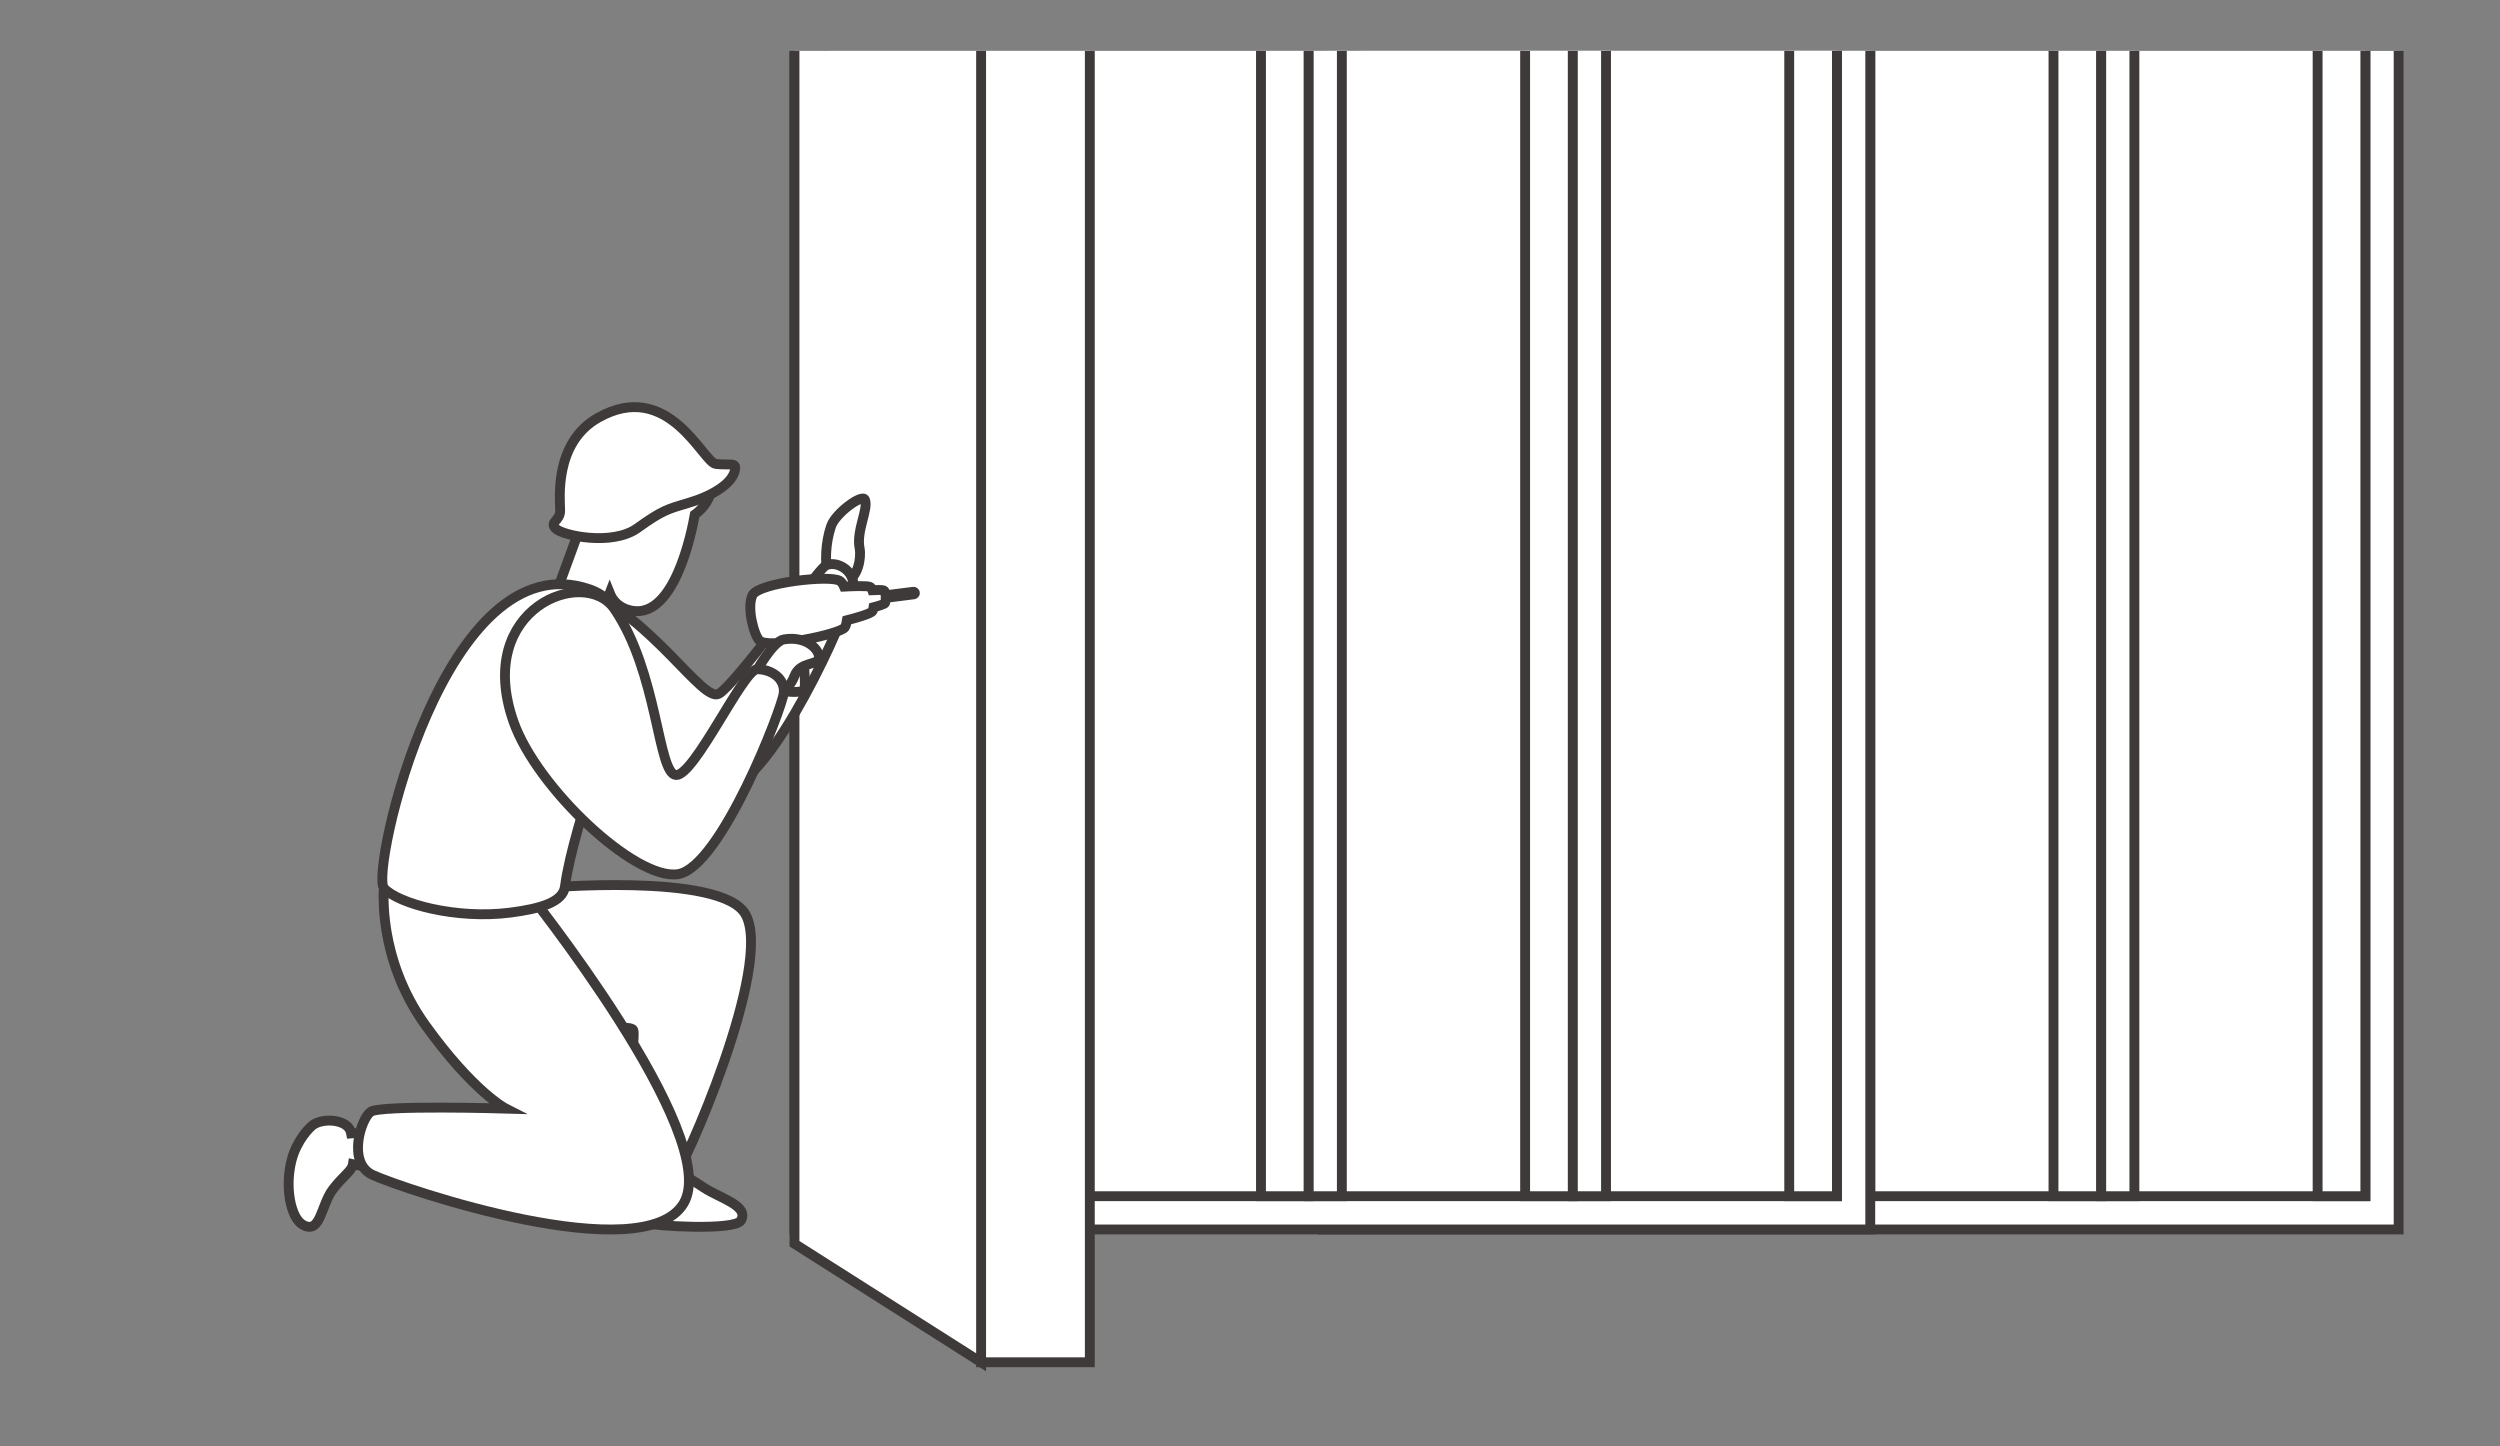 <?xml version="1.0" encoding="utf-8"?>
<!-- Generator: Adobe Illustrator 26.3.1, SVG Export Plug-In . SVG Version: 6.00 Build 0)  -->
<svg version="1.1" id="レイヤー_1" xmlns="http://www.w3.org/2000/svg" xmlns:xlink="http://www.w3.org/1999/xlink" x="0px"
	 y="0px" width="204px" height="118px" viewBox="0 0 204 118" style="enable-background:new 0 0 204 118;" xml:space="preserve">
<rect x="0" y="0" width="204" height="118" fill="#808080" stroke="none"/>
<style type="text/css">
	.st0{clip-path:url(#SVGID_00000172437771203842493580000004825320621112491145_);}
	.st1{fill:#FFFFFF;stroke:#3E3A39;stroke-width:0.806;stroke-miterlimit:10;}
</style>
<g>
	<defs>
		<rect id="SVGID_1_" x="0.172" y="4.158" width="203.655" height="109.685"/>
	</defs>
	<clipPath id="SVGID_00000082356382267290543690000002516748982106832267_">
		<use xlink:href="#SVGID_1_"  style="overflow:visible;"/>
	</clipPath>
	<g style="clip-path:url(#SVGID_00000082356382267290543690000002516748982106832267_);">
		<rect x="107.947" y="-20.385" class="st1" width="87.782" height="120.71"/>
		<rect x="110.663" y="-17.672" class="st1" width="82.351" height="115.282"/>
		<polygon class="st1" points="189.118,97.61 193.014,97.61 193.014,-17.672 189.118,-16.052 		"/>
		<polygon class="st1" points="167.565,97.61 171.459,97.61 171.459,-17.672 167.565,-16.052 		"/>
		<polygon class="st1" points="146.014,97.61 149.907,97.61 149.907,-17.672 146.014,-16.052 		"/>
		<rect x="149.907" y="-17.672" class="st1" width="2.707" height="115.282"/>
		<rect x="171.459" y="-17.672" class="st1" width="2.707" height="115.282"/>
		<g>
			<g>
				<path class="st1" d="M56.583,37.464c-0.589,0.262-1.005-0.677-3.084-1.068c-2.074-0.393-3.274-0.179-3.939,0.539
					c-0.666,0.718-0.517,1.023-1.208,1.304c-0.686,0.281-1.783,1.871-1.914,3.01c-0.132,1.145,0.66,1.723,0.512,2.357
					c-0.027,0.113-0.005,0.234,0.053,0.36l-2.26,6.173l4.14,0.665c0,0,0.379-1.186,0.866-2.422c0.247,0.619,0.704,1.112,1.433,1.355
					c3.796,1.256,5.284-6.434,5.512-7.744c0.54-0.399,1.091-0.994,1.314-1.844C58.511,38.225,57.173,37.208,56.583,37.464z"/>
				<rect x="64.83" y="-20.385" class="st1" width="87.784" height="120.71"/>
				<rect x="67.546" y="-17.672" class="st1" width="82.349" height="115.282"/>
				<g>
					<g>
						
							<rect x="15.696" y="37.928" transform="matrix(6.123234e-17 -1 1 6.123234e-17 42.129 126.857)" class="st1" width="137.594" height="8.872"/>
						<polygon class="st1" points="64.83,-20.385 64.83,101.487 80.057,111.161 80.057,-26.433 						"/>
					</g>
				</g>
				<g>
					<g>
						<path class="st1" d="M67.515,46.871c0.069,0.39,0.437,0.857,1.464,0.591c1.031-0.269,1.319-1.935,1.164-2.724
							c-0.284-1.448,0.742-3.187,0.435-3.961c-0.2-0.513-2.396,1.086-2.76,2.153C67.346,44.321,67.329,45.833,67.515,46.871z"/>
						<path class="st1" d="M47.528,48.036c5.775,2.472,9.797,9.276,11.115,8.584c1.319-0.695,7.763-9.665,8.628-10.392
							c0.591-0.502,2.075-0.043,2.341,1.213c0.252,1.183-5.647,14.513-9.541,16.624c-3.101,1.682-10.084-0.318-14.55-3.84
							C37.787,54.125,43.597,46.355,47.528,48.036z"/>
					</g>
					<g>
						<g>
							<path class="st1" d="M60.456,99.596c-0.492,0.838-7.043,0.465-8.112,0.166c-0.683-0.188-0.644-2.62,0.085-3.218
								c0.724-0.6,1.591-0.234,2.384-0.57c0.792-0.331,1.563,0.243,2.637,0.949C58.77,97.783,61.152,98.396,60.456,99.596z"/>
							<path class="st1" d="M54.73,94.548c0,0,0.128,1.53-0.061,1.746c-0.186,0.217-0.701,0.647-1.767,0.484
								c-0.334-0.049-0.558-2.231-0.558-2.231H54.73z"/>
						</g>
						<path class="st1" d="M44.045,72.476c0,0,14.75-1.338,16.77,2.109c2.4,4.109-5.145,21.005-5.773,21.427
							c-0.628,0.425-4.492,0.338-4.777-0.446c-0.286-0.784,1.751-10.626,1.408-11.517c-0.343-0.891-12.227,1.886-16.51-2.037
							c-4.288-3.922-3.831-9.535-3.831-9.535H44.045z"/>
					</g>
					<g>
						<path class="st1" d="M30.364,92.526c0,0-1.032-0.107-1.711-0.043c-0.018-0.097-0.052-0.197-0.108-0.312
							c-0.423-0.814-2.114-0.946-2.954-0.409c-0.308,0.197-1.353,1.252-1.788,2.869c-0.581,2.191-0.096,4.728,0.892,5.301
							c1.481,0.858,1.472-1.59,2.478-2.897c0.836-1.083,1.546-1.503,1.626-2.027c0.61,0.145,1.373,0.208,1.373,0.208L30.364,92.526z
							"/>
						<path class="st1" d="M30.407,95.874c2.46,1.135,22.123,7.804,25.38,2.313c3.252-5.492-12.969-25.711-12.969-25.711H31.332
							c0,0-0.57,5.672,3.371,11.165c3.943,5.489,6.57,6.819,6.57,6.819s-10.225-0.3-11.022,0.26
							C29.448,91.284,28.311,94.908,30.407,95.874z"/>
					</g>
					<path class="st1" d="M46.102,72.335c-0.164,1.282-1.985,1.812-4.459,2.133c-4.411,0.568-9.166-0.726-10.312-1.992
						c-1.141-1.267,4.937-28.498,16.797-24.383c5.067,1.756,1.772,10.589,0.687,14.078C47.728,65.654,46.44,69.718,46.102,72.335z"
						/>
					<g>
						<path class="st1" d="M59.996,38.183c-0.071,1.215-1.857,2.269-3.711,2.821c-1.831,0.546-2.203,0.611-4.273,2.092
							c-2.068,1.482-6.121,0.6-6.668,0.039c-0.543-0.561,0.379-0.615,0.364-1.481c-0.007-0.864-0.533-5.518,3.105-7.568
							c5.746-3.239,8.549,3.649,9.59,3.77C59.444,37.978,60.021,37.745,59.996,38.183z"/>
					</g>
					<path class="st1" d="M74.535,48.289l-2.265,0.286c-0.024-0.198-0.074-0.364-0.152-0.397c-0.121-0.049-0.606-0.035-0.935-0.018
						c-0.048-0.139-0.11-0.241-0.189-0.271c-0.273-0.11-1.541-0.05-2.118-0.02c-0.084-0.195-0.188-0.35-0.32-0.45
						c-0.673-0.539-6.659,0.119-7.153,1.146c-0.493,1.022,0.148,3.367,0.599,3.729c0.183,0.147,0.598,0.204,1.137,0.195
						c0.06,0.994,0.213,3.385,0.318,3.647c0.136,0.338,1.776,0.424,2.113,0.212c0.312-0.195-0.168-3.328,0.03-4.143
						c1.606-0.291,3.162-0.74,3.335-1.008c0.076-0.111,0.134-0.321,0.177-0.585c0.639-0.164,1.961-0.522,2.093-0.756
						c0.034-0.059,0.06-0.169,0.078-0.302c0.355-0.092,0.883-0.248,0.946-0.354c0.032-0.063,0.057-0.233,0.052-0.413l2.281-0.29
						c0.058-0.004,0.101-0.06,0.094-0.114C74.648,48.324,74.591,48.281,74.535,48.289z"/>
					<g>
						<path class="st1" d="M61.672,54.859c0,0,1.391-2.54,2.291-2.683c1.922-0.316,2.962,0.916,2.864,1.527
							c-0.093,0.608-1.539,0.258-1.998,1.453c-0.273,0.715-0.857,1.483-1.637,1.276C62.409,56.222,61.672,54.859,61.672,54.859z"/>
						<path class="st1" d="M50.13,49.684c3.556,5.184,3.543,13.437,5.026,13.557c1.488,0.118,5.498-8.632,6.629-8.632
							c1.13,0,2.282,0.725,2.169,1.933c-0.114,1.209-5.141,14.243-8.627,14.788c-3.485,0.541-11.542-7.068-13.423-12.434
							C38.646,49.604,47.714,46.156,50.13,49.684z"/>
					</g>
				</g>
			</g>
			<polygon class="st1" points="146.001,97.61 149.894,97.61 149.894,-17.672 146.001,-16.052 			"/>
			<polygon class="st1" points="124.45,97.61 128.344,97.61 128.344,-17.672 124.45,-16.052 			"/>
			<polygon class="st1" points="102.896,97.61 106.792,97.61 106.792,-17.672 102.896,-16.052 			"/>
			<rect x="106.792" y="-17.672" class="st1" width="2.703" height="115.282"/>
			<rect x="128.344" y="-17.672" class="st1" width="2.707" height="115.282"/>
		</g>
	</g>
</g>
</svg>
